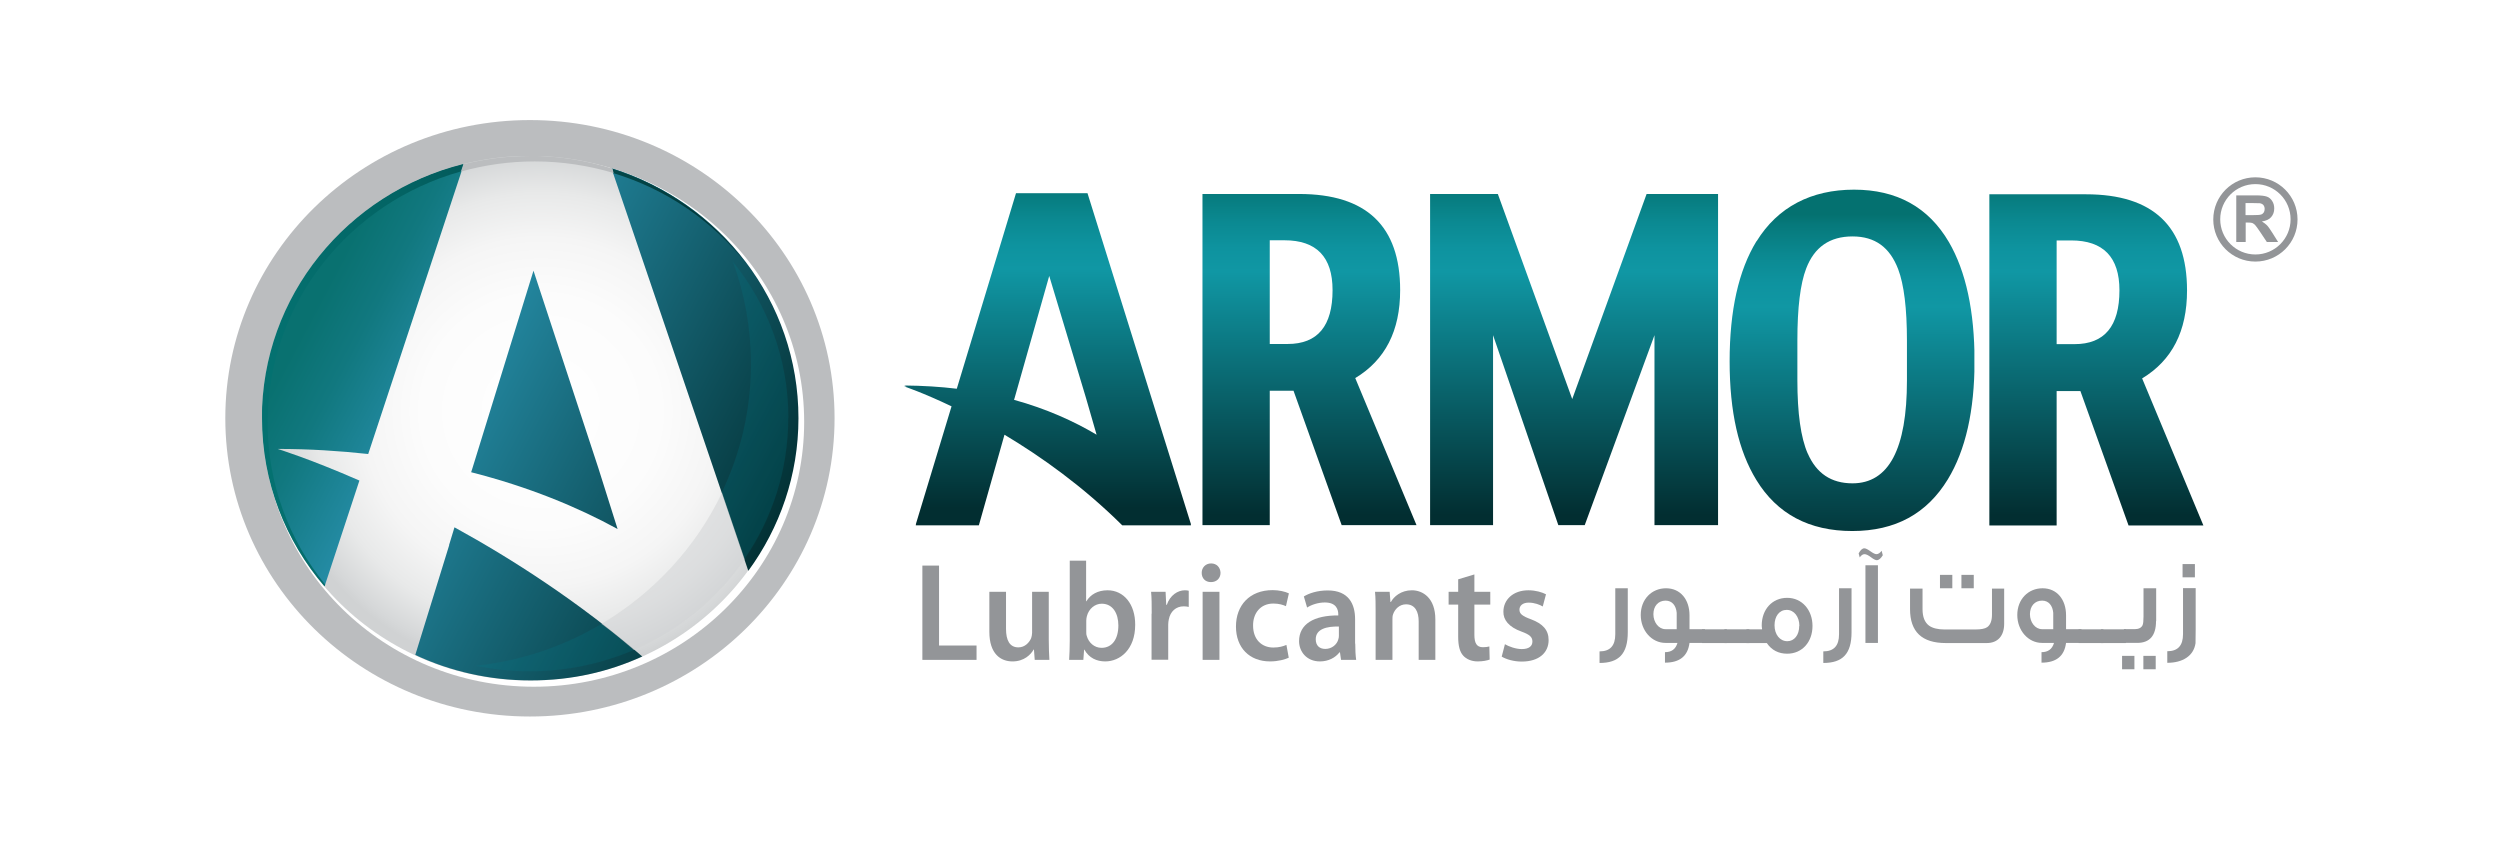 <?xml version="1.0" encoding="UTF-8"?>
<svg xmlns="http://www.w3.org/2000/svg" xmlns:xlink="http://www.w3.org/1999/xlink" viewBox="0 0 162 56.12">
  <defs>
    <style>
      .cls-1 {
        fill: #939598;
      }

      .cls-1, .cls-2, .cls-3, .cls-4, .cls-5, .cls-6, .cls-7, .cls-8, .cls-9, .cls-10, .cls-11, .cls-12, .cls-13, .cls-14, .cls-15, .cls-16, .cls-17, .cls-18, .cls-19, .cls-20, .cls-21, .cls-22 {
        stroke-width: 0px;
      }

      .cls-2 {
        fill: url(#linear-gradient-7);
      }

      .cls-2, .cls-3, .cls-23 {
        mix-blend-mode: multiply;
      }

      .cls-3 {
        fill: url(#linear-gradient-9);
      }

      .cls-24 {
        filter: url(#luminosity-noclip-3);
      }

      .cls-25 {
        clip-path: url(#clippath);
      }

      .cls-4 {
        fill: none;
      }

      .cls-26 {
        mask: url(#mask);
      }

      .cls-5 {
        fill: url(#linear-gradient);
      }

      .cls-27 {
        filter: url(#luminosity-noclip);
      }

      .cls-6 {
        fill: url(#radial-gradient);
      }

      .cls-7 {
        fill: url(#linear-gradient-11);
      }

      .cls-8 {
        fill: url(#linear-gradient-12);
      }

      .cls-9 {
        fill: url(#linear-gradient-13);
      }

      .cls-10 {
        fill: url(#linear-gradient-10);
      }

      .cls-11 {
        fill: url(#linear-gradient-15);
      }

      .cls-12 {
        fill: url(#linear-gradient-14);
      }

      .cls-28 {
        clip-path: url(#clippath-1);
      }

      .cls-29 {
        clip-path: url(#clippath-4);
      }

      .cls-30 {
        clip-path: url(#clippath-3);
      }

      .cls-31 {
        clip-path: url(#clippath-2);
      }

      .cls-32 {
        clip-path: url(#clippath-7);
      }

      .cls-33 {
        clip-path: url(#clippath-8);
      }

      .cls-34 {
        clip-path: url(#clippath-6);
      }

      .cls-35 {
        clip-path: url(#clippath-5);
      }

      .cls-36 {
        clip-path: url(#clippath-9);
      }

      .cls-37 {
        clip-path: url(#clippath-20);
      }

      .cls-38 {
        clip-path: url(#clippath-21);
      }

      .cls-39 {
        clip-path: url(#clippath-23);
      }

      .cls-40 {
        clip-path: url(#clippath-22);
      }

      .cls-41 {
        clip-path: url(#clippath-14);
      }

      .cls-42 {
        clip-path: url(#clippath-13);
      }

      .cls-43 {
        clip-path: url(#clippath-12);
      }

      .cls-44 {
        clip-path: url(#clippath-10);
      }

      .cls-45 {
        clip-path: url(#clippath-15);
      }

      .cls-46 {
        clip-path: url(#clippath-17);
      }

      .cls-47 {
        clip-path: url(#clippath-16);
      }

      .cls-48 {
        clip-path: url(#clippath-19);
      }

      .cls-49 {
        clip-path: url(#clippath-11);
      }

      .cls-50 {
        clip-path: url(#clippath-18);
      }

      .cls-13 {
        fill: #007b8b;
      }

      .cls-51 {
        opacity: .5;
      }

      .cls-14 {
        fill: url(#linear-gradient-4);
      }

      .cls-15 {
        fill: url(#linear-gradient-2);
      }

      .cls-16 {
        fill: url(#linear-gradient-3);
      }

      .cls-17 {
        fill: url(#linear-gradient-8);
      }

      .cls-18 {
        fill: url(#linear-gradient-5);
      }

      .cls-19 {
        fill: url(#linear-gradient-6);
      }

      .cls-52 {
        isolation: isolate;
      }

      .cls-20 {
        fill: #d0d2d3;
      }

      .cls-21 {
        fill: #fff;
      }

      .cls-23 {
        opacity: .2;
      }

      .cls-53 {
        mask: url(#mask-3);
      }

      .cls-54 {
        mask: url(#mask-2);
      }

      .cls-55 {
        mask: url(#mask-1);
      }

      .cls-22 {
        fill: #bbbdbf;
      }
    </style>
    <clipPath id="clippath">
      <path class="cls-4" d="M16.98,27.1c0,9.39,7.77,17,17.36,17s17.29-7.55,17.36-16.88v-.24c-.06-9.33-7.81-16.88-17.36-16.88s-17.36,7.61-17.36,16.99"/>
    </clipPath>
    <radialGradient id="radial-gradient" cx="-383.13" cy="327.92" fx="-383.13" fy="327.92" r=".47" gradientTransform="translate(14272.23 11956.34) scale(37.16 -36.38)" gradientUnits="userSpaceOnUse">
      <stop offset="0" stop-color="#fff"/>
      <stop offset=".44" stop-color="#fcfcfc"/>
      <stop offset=".66" stop-color="#f5f5f5"/>
      <stop offset=".83" stop-color="#e8e9e9"/>
      <stop offset=".97" stop-color="#d5d7d8"/>
      <stop offset="1" stop-color="#d0d2d3"/>
    </radialGradient>
    <clipPath id="clippath-1">
      <path class="cls-4" d="M29.11,35.32l-2.2,7.12c2.26,1.06,4.8,1.65,7.47,1.65s5.04-.55,7.24-1.55c-4.12-3.54-8.4-6.3-12.17-8.37l-.35,1.15Z"/>
    </clipPath>
    <linearGradient id="linear-gradient" x1="-386.38" y1="331.99" x2="-385.91" y2="331.99" gradientTransform="translate(-24374.74 28424.22) rotate(90) scale(73.52 -73.52)" gradientUnits="userSpaceOnUse">
      <stop offset="0" stop-color="#097170"/>
      <stop offset=".1" stop-color="#11787f"/>
      <stop offset=".27" stop-color="#258ca6"/>
      <stop offset="1" stop-color="#022f32"/>
    </linearGradient>
    <clipPath id="clippath-2">
      <path class="cls-4" d="M30.62,30.32l-.09.28c3.73.95,6.88,2.25,9.49,3.68h0l-1.25-3.96-4.2-12.78-3.95,12.78Z"/>
    </clipPath>
    <linearGradient id="linear-gradient-2" x1="-386.39" y1="331.8" x2="-385.93" y2="331.8" gradientTransform="translate(-24426.3 28494.91) rotate(90) scale(73.72 -73.72)" xlink:href="#linear-gradient"/>
    <clipPath id="clippath-3">
      <path class="cls-4" d="M30.06,10.64c-7.49,1.88-13.04,8.54-13.04,16.46,0,4.14,1.51,7.93,4.02,10.87l2.25-6.83c-3.22-1.41-5.3-2.05-5.3-2.05,2.07,0,4.02.13,5.87.33l6.2-18.78h0Z"/>
    </clipPath>
    <linearGradient id="linear-gradient-3" x1="-386.39" y1="331.87" x2="-385.93" y2="331.87" gradientTransform="translate(-24439.05 28500.23) rotate(90) scale(73.71 -73.71)" xlink:href="#linear-gradient"/>
    <clipPath id="clippath-4">
      <path class="cls-4" d="M39.62,10.9l8.87,26.09c2.04-2.79,3.25-6.2,3.25-9.89,0-7.59-5.09-14.03-12.12-16.2h0Z"/>
    </clipPath>
    <linearGradient id="linear-gradient-4" x1="-386.4" y1="331.7" x2="-385.93" y2="331.7" gradientTransform="translate(-24440.59 28522.6) rotate(90) scale(73.82 -73.82)" xlink:href="#linear-gradient"/>
    <clipPath id="clippath-5">
      <path class="cls-4" d="M16.98,27.1c0,4.15,1.52,7.95,4.05,10.9l.04-.12c-2.33-2.89-3.73-6.52-3.73-10.49,0-7.73,5.29-14.25,12.52-16.28l.16-.48c-7.5,1.88-13.05,8.54-13.05,16.47"/>
    </clipPath>
    <linearGradient id="linear-gradient-5" x1="-386.35" y1="329.54" x2="-385.89" y2="329.54" gradientTransform="translate(25984.45 22173.51) scale(67.21 -67.21)" gradientUnits="userSpaceOnUse">
      <stop offset="0" stop-color="#047170"/>
      <stop offset=".27" stop-color="#036363"/>
      <stop offset=".77" stop-color="#024042"/>
      <stop offset="1" stop-color="#022e31"/>
    </linearGradient>
    <clipPath id="clippath-6">
      <path class="cls-4" d="M39.68,10.94l.07.28c3.46,1.05,6.46,3.13,8.61,5.87-2.14-2.86-5.16-5.05-8.68-6.16Z"/>
    </clipPath>
    <linearGradient id="linear-gradient-6" x1="-386.35" y1="329.37" x2="-385.88" y2="329.37" gradientTransform="translate(25958.22 22129.12) scale(67.14 -67.14)" xlink:href="#linear-gradient-5"/>
    <filter id="luminosity-noclip" x="9.09" y="7.85" width="28.77" height="32.85" color-interpolation-filters="sRGB" filterUnits="userSpaceOnUse">
      <feFlood flood-color="#fff" result="bg"/>
      <feBlend in="SourceGraphic" in2="bg"/>
    </filter>
    <clipPath id="clippath-7">
      <path class="cls-4" d="M18,27.34c0,3.56,1.13,6.86,3.04,9.58l1.78-5.68c-.4-1.23-.62-2.53-.62-3.89,0-4.07,1.95-7.69,4.97-10.03l1.78-5.69h0c-6.41,2.46-10.95,8.57-10.95,15.72"/>
    </clipPath>
    <filter id="luminosity-noclip-2" x="9.28" y="-8219.56" width="28.4" height="32766" color-interpolation-filters="sRGB" filterUnits="userSpaceOnUse">
      <feFlood flood-color="#fff" result="bg"/>
      <feBlend in="SourceGraphic" in2="bg"/>
    </filter>
    <mask id="mask-1" x="9.28" y="-8219.56" width="28.4" height="32766" maskUnits="userSpaceOnUse"/>
    <linearGradient id="linear-gradient-7" x1="-390.46" y1="338.32" x2="-389.99" y2="338.32" gradientTransform="translate(-19217.98 -16658.86) rotate(-180) scale(49.31 -49.31)" gradientUnits="userSpaceOnUse">
      <stop offset="0" stop-color="#fff"/>
      <stop offset=".01" stop-color="#f9f9f9"/>
      <stop offset=".11" stop-color="#c7c6c6"/>
      <stop offset=".22" stop-color="#9b999a"/>
      <stop offset=".33" stop-color="#767374"/>
      <stop offset=".45" stop-color="#585455"/>
      <stop offset=".57" stop-color="#403d3d"/>
      <stop offset=".69" stop-color="#2f2c2d"/>
      <stop offset=".83" stop-color="#262223"/>
      <stop offset="1" stop-color="#231f20"/>
    </linearGradient>
    <mask id="mask" x="9.09" y="7.85" width="28.77" height="32.85" maskUnits="userSpaceOnUse">
      <g class="cls-27">
        <g class="cls-52">
          <g class="cls-52">
            <g class="cls-52">
              <g class="cls-32">
                <g class="cls-55">
                  <rect class="cls-2" x="9.7" y="14.49" width="27.55" height="19.56" transform="translate(-7.78 37.06) rotate(-68.2)"/>
                </g>
              </g>
            </g>
          </g>
        </g>
      </g>
    </mask>
    <clipPath id="clippath-8">
      <rect class="cls-4" x="9.09" y="7.93" width="28.77" height="32.69"/>
    </clipPath>
    <clipPath id="clippath-9">
      <path class="cls-4" d="M18,27.34c0,3.56,1.13,6.86,3.04,9.58l1.78-5.68c-.4-1.23-.62-2.53-.62-3.89,0-4.07,1.95-7.69,4.97-10.03l1.78-5.69h0c-6.41,2.46-10.95,8.57-10.95,15.72"/>
    </clipPath>
    <linearGradient id="linear-gradient-8" x1="-390.46" y1="338.32" x2="-389.99" y2="338.32" gradientTransform="translate(-19217.98 -16658.86) rotate(-180) scale(49.31 -49.31)" gradientUnits="userSpaceOnUse">
      <stop offset="0" stop-color="#fff"/>
      <stop offset=".09" stop-color="#fff"/>
      <stop offset="1" stop-color="#fff"/>
    </linearGradient>
    <filter id="luminosity-noclip-3" x=".24" y="-3.66" width="58.35" height="58.84" color-interpolation-filters="sRGB" filterUnits="userSpaceOnUse">
      <feFlood flood-color="#fff" result="bg"/>
      <feBlend in="SourceGraphic" in2="bg"/>
    </filter>
    <clipPath id="clippath-10">
      <path class="cls-4" d="M15.02,27.1c0,6.87,3.75,12.89,9.36,16.2l.81-1.37c-5.12-3.03-8.55-8.54-8.55-14.83,0-9.57,7.92-17.32,17.7-17.32,3.14,0,6.09.8,8.65,2.21l.81-1.37c-2.8-1.54-6.02-2.42-9.46-2.42-10.67,0-19.31,8.46-19.31,18.9"/>
    </clipPath>
    <filter id="luminosity-noclip-4" x=".55" y="-8219.56" width="57.72" height="32766" color-interpolation-filters="sRGB" filterUnits="userSpaceOnUse">
      <feFlood flood-color="#fff" result="bg"/>
      <feBlend in="SourceGraphic" in2="bg"/>
    </filter>
    <mask id="mask-3" x=".55" y="-8219.56" width="57.72" height="32766" maskUnits="userSpaceOnUse"/>
    <linearGradient id="linear-gradient-9" x1="-390.97" y1="335.47" x2="-390.51" y2="335.47" gradientTransform="translate(-32583.47 -27974.24) rotate(-180) scale(83.47 -83.47)" gradientUnits="userSpaceOnUse">
      <stop offset="0" stop-color="#fff"/>
      <stop offset="1" stop-color="#231f20"/>
    </linearGradient>
    <mask id="mask-2" x=".24" y="-3.66" width="58.35" height="58.84" maskUnits="userSpaceOnUse">
      <g class="cls-24">
        <g class="cls-52">
          <g class="cls-52">
            <g class="cls-52">
              <g class="cls-44">
                <g class="cls-53">
                  <rect class="cls-3" x="7.17" y="4.84" width="44.47" height="41.82" transform="translate(-7.08 39.77) rotate(-62.22)"/>
                </g>
              </g>
            </g>
          </g>
        </g>
      </g>
    </mask>
    <clipPath id="clippath-11">
      <rect class="cls-4" x=".24" y="-3.41" width="58.35" height="58.33"/>
    </clipPath>
    <clipPath id="clippath-12">
      <path class="cls-4" d="M15.02,27.1c0,6.87,3.75,12.89,9.36,16.2l.81-1.37c-5.12-3.03-8.55-8.54-8.55-14.83,0-9.57,7.92-17.32,17.7-17.32,3.14,0,6.09.8,8.65,2.21l.81-1.37c-2.8-1.54-6.02-2.42-9.46-2.42-10.67,0-19.31,8.46-19.31,18.9"/>
    </clipPath>
    <linearGradient id="linear-gradient-10" x1="-390.97" y1="335.47" x2="-390.51" y2="335.47" gradientTransform="translate(-32583.47 -27974.24) rotate(-180) scale(83.47 -83.47)" gradientUnits="userSpaceOnUse">
      <stop offset="0" stop-color="#fff"/>
      <stop offset="1" stop-color="#fff"/>
    </linearGradient>
    <clipPath id="clippath-13">
      <rect class="cls-4" x="46.78" y="16.94" width="4.31" height="19.3"/>
    </clipPath>
    <clipPath id="clippath-14">
      <rect class="cls-4" x="46.78" y="16.94" width="4.31" height="19.3"/>
    </clipPath>
    <clipPath id="clippath-15">
      <rect class="cls-4" x="30.83" y="40.44" width="10.24" height="3.07"/>
    </clipPath>
    <clipPath id="clippath-16">
      <rect class="cls-4" x="30.83" y="40.44" width="10.24" height="3.07"/>
    </clipPath>
    <clipPath id="clippath-17">
      <rect class="cls-4" x="38.96" y="31.92" width="9.29" height="10.21"/>
    </clipPath>
    <clipPath id="clippath-18">
      <rect class="cls-4" x="38.96" y="31.92" width="9.29" height="10.2"/>
    </clipPath>
    <clipPath id="clippath-19">
      <path class="cls-4" d="M82.28,15.57h.95c2.08,0,3.12,1.08,3.12,3.23,0,2.33-.97,3.49-2.91,3.49h-1.16v-6.72ZM77.92,12.57v21.46h4.36v-8.71h1.54l3.12,8.71h4.85l-3.97-9.53c1.94-1.17,2.91-3.06,2.91-5.7,0-4.15-2.18-6.23-6.55-6.23h-6.26Z"/>
    </clipPath>
    <linearGradient id="linear-gradient-11" x1="-392.11" y1="321.85" x2="-391.53" y2="321.85" gradientTransform="translate(12083.95 -14584.47) rotate(-90) scale(37.28 -37.28)" gradientUnits="userSpaceOnUse">
      <stop offset="0" stop-color="#022e31"/>
      <stop offset=".73" stop-color="#1097a4"/>
      <stop offset=".8" stop-color="#0e939f"/>
      <stop offset=".88" stop-color="#0b8991"/>
      <stop offset=".97" stop-color="#06797b"/>
      <stop offset="1" stop-color="#047170"/>
    </linearGradient>
    <clipPath id="clippath-20">
      <path class="cls-4" d="M117.14,29.39c-.45-1.03-.67-2.62-.67-4.75v-2.57c0-2.13.19-3.68.57-4.67.53-1.39,1.53-2.08,3-2.08s2.42.71,2.96,2.12c.38,1,.57,2.55.57,4.65v2.57c0,4.44-1.18,6.66-3.53,6.66-1.38,0-2.34-.65-2.9-1.94M113.82,15.63c-1.16,1.9-1.74,4.49-1.74,7.78s.58,5.81,1.73,7.69c1.35,2.21,3.43,3.31,6.22,3.31s4.83-1.12,6.19-3.35c1.15-1.89,1.73-4.45,1.73-7.67s-.56-5.81-1.66-7.7c-1.33-2.27-3.38-3.4-6.15-3.4s-4.94,1.12-6.31,3.34"/>
    </clipPath>
    <linearGradient id="linear-gradient-12" x1="-392.07" y1="322.81" x2="-391.49" y2="322.81" gradientTransform="translate(12524.23 -15031.01) rotate(-90) scale(38.43 -38.43)" xlink:href="#linear-gradient-11"/>
    <clipPath id="clippath-21">
      <path class="cls-4" d="M133.27,15.58h.94c2.08,0,3.13,1.08,3.13,3.23,0,2.33-.97,3.49-2.91,3.49h-1.16v-6.72ZM128.91,12.58v21.47h4.36v-8.71h1.54l3.12,8.71h4.85l-3.97-9.53c1.94-1.17,2.91-3.06,2.91-5.7,0-4.15-2.19-6.23-6.55-6.23h-6.26Z"/>
    </clipPath>
    <linearGradient id="linear-gradient-13" x1="-392.11" y1="322.85" x2="-391.53" y2="322.85" gradientTransform="translate(12172.52 -14584.45) rotate(-90) scale(37.28 -37.28)" xlink:href="#linear-gradient-11"/>
    <clipPath id="clippath-22">
      <polygon class="cls-4" points="109.14 12.57 108.08 12.57 106.7 12.57 101.88 25.86 97.06 12.57 96.91 12.57 94.62 12.57 92.67 12.57 92.67 34.03 96.75 34.03 96.75 21.72 100.98 34.03 102.69 34.03 107.21 21.72 107.21 34.03 111.33 34.03 111.33 12.57 109.14 12.57"/>
    </clipPath>
    <linearGradient id="linear-gradient-14" y1="322.19" y2="322.19" gradientTransform="translate(12113.72 -14584.47) rotate(-90) scale(37.28 -37.28)" xlink:href="#linear-gradient-11"/>
    <clipPath id="clippath-23">
      <path class="cls-4" d="M65.71,25.91l.04-.13,2.24-7.9,2.38,7.9.69,2.39c-1.48-.88-3.25-1.68-5.35-2.26M65.84,12.51l-3.84,12.68c-1.07-.13-2.21-.2-3.41-.21,0,0,.06.02.17.06-.06,0-.11,0-.17,0,0,0,1.21.4,3.07,1.29l-2.32,7.66h.02l-.02.05h4.09l1.46-5.16.2-.71c2.36,1.41,5.08,3.34,7.63,5.87h4.46l-.02-.05h.02l-6.71-21.47h-4.63Z"/>
    </clipPath>
    <linearGradient id="linear-gradient-15" x1="-392.1" y1="321.54" x2="-391.53" y2="321.54" gradientTransform="translate(12091.04 -14627.6) rotate(-90) scale(37.39 -37.39)" xlink:href="#linear-gradient-11"/>
  </defs>
  <g class="cls-52">
    <g id="Layer_1" data-name="Layer 1">
      <g>
        <path class="cls-22" d="M34.34,7.78c-10.9,0-19.74,8.65-19.74,19.32s8.84,19.33,19.74,19.33,19.74-8.65,19.74-19.33S45.24,7.78,34.34,7.78M34.34,43c-8.97,0-16.23-7.12-16.23-15.89s7.27-15.89,16.23-15.89,16.23,7.11,16.23,15.89-7.27,15.89-16.23,15.89"/>
        <path class="cls-21" d="M52.11,27.34c0,9.47-7.85,17.16-17.52,17.16s-17.53-7.68-17.53-17.16,7.85-17.15,17.53-17.15,17.52,7.68,17.52,17.15"/>
        <g class="cls-25">
          <rect class="cls-6" x="16.98" y="10.11" width="34.72" height="33.99"/>
        </g>
        <g class="cls-28">
          <rect class="cls-5" x="26.44" y="30.31" width="15.64" height="17.64" transform="translate(-16.35 51.12) rotate(-62.12)"/>
        </g>
        <g class="cls-31">
          <rect class="cls-15" x="25.66" y="17.8" width="19.24" height="16.22" transform="translate(-4.12 44.98) rotate(-62.12)"/>
        </g>
        <g class="cls-30">
          <rect class="cls-16" x="8.42" y="12.15" width="30.26" height="24.3" transform="translate(-8.95 33.75) rotate(-62.12)"/>
        </g>
        <g class="cls-29">
          <rect class="cls-14" x="31.31" y="12.49" width="28.73" height="22.91" transform="translate(3.16 53.12) rotate(-62.12)"/>
        </g>
        <g class="cls-35">
          <rect class="cls-18" x="16.98" y="10.64" width="13.05" height="27.37"/>
        </g>
        <g class="cls-34">
          <rect class="cls-19" x="39.68" y="10.94" width="8.68" height="6.16"/>
        </g>
        <path class="cls-22" d="M34.34,10.11c-1.49,0-2.93.19-4.31.53l-.16.48c1.52-.43,3.12-.66,4.78-.66,1.78,0,3.49.27,5.11.75l-.07-.28c-1.68-.53-3.48-.83-5.34-.83"/>
        <g class="cls-26">
          <g class="cls-51">
            <g class="cls-33">
              <g class="cls-36">
                <rect class="cls-17" x="9.7" y="14.49" width="27.55" height="19.56" transform="translate(-7.78 37.06) rotate(-68.2)"/>
              </g>
            </g>
          </g>
        </g>
        <g class="cls-54">
          <g class="cls-49">
            <g class="cls-43">
              <rect class="cls-10" x="7.17" y="4.84" width="44.47" height="41.82" transform="translate(-7.08 39.77) rotate(-62.22)"/>
            </g>
          </g>
        </g>
        <g class="cls-23">
          <g class="cls-42">
            <g class="cls-41">
              <path class="cls-13" d="M51.09,27.1c0-3.84-1.35-7.37-3.61-10.16.77,2.08,1.18,4.32,1.18,6.66,0,2.97-.68,5.79-1.89,8.31l1.47,4.32c1.79-2.61,2.84-5.75,2.84-9.14"/>
            </g>
          </g>
        </g>
        <g class="cls-23">
          <g class="cls-45">
            <g class="cls-47">
              <path class="cls-13" d="M30.83,43.14c1.13.24,2.3.36,3.51.36,2.39,0,4.67-.5,6.73-1.38-.36-.31-1.37-1.17-2.1-1.69-2.42,1.44-5.18,2.39-8.13,2.71"/>
            </g>
          </g>
        </g>
        <g class="cls-51">
          <g class="cls-46">
            <g class="cls-50">
              <path class="cls-20" d="M48.26,36.24l-1.47-4.32c-1.69,3.54-4.43,6.5-7.82,8.51.74.52,1.74,1.38,2.1,1.69,2.93-1.26,5.42-3.31,7.19-5.89"/>
            </g>
          </g>
        </g>
      </g>
      <g>
        <polygon class="cls-1" points="59.77 36.65 60.85 36.65 60.85 41.83 63.28 41.83 63.28 42.76 59.77 42.76 59.77 36.65"/>
        <path class="cls-1" d="M67.96,41.44c0,.53.02.96.04,1.32h-.95l-.05-.67h-.02c-.18.32-.61.77-1.37.77s-1.5-.48-1.5-1.92v-2.59h1.08v2.4c0,.73.23,1.2.8,1.2.43,0,.71-.32.83-.6.03-.1.06-.22.06-.34v-2.66h1.08v3.09Z"/>
        <path class="cls-1" d="M69.3,36.33h1.08v2.63h.02c.26-.43.73-.71,1.37-.71,1.05,0,1.8.9,1.79,2.24,0,1.59-.98,2.37-1.94,2.37-.55,0-1.05-.22-1.35-.76h-.02l-.05.66h-.92c.02-.3.04-.79.04-1.24v-5.19ZM70.39,40.94c0,.09,0,.18.03.26.12.44.49.78.96.78.68,0,1.09-.56,1.09-1.45,0-.78-.36-1.41-1.08-1.41-.44,0-.84.33-.96.81-.02.08-.04.18-.04.29v.72Z"/>
        <path class="cls-1" d="M74.63,39.77c0-.6,0-1.02-.04-1.42h.94l.04.84h.04c.21-.62.71-.94,1.17-.94.11,0,.17.01.25.03v1.05c-.09-.02-.18-.04-.32-.04-.52,0-.87.34-.97.84-.02.1-.04.22-.04.34v2.28h-1.08v-2.99Z"/>
        <path class="cls-1" d="M79.09,37.12c0,.34-.24.6-.62.6s-.6-.26-.6-.6.25-.61.61-.61.6.26.61.61M77.93,38.35h1.09v4.41h-1.09v-4.41Z"/>
        <path class="cls-1" d="M83.51,42.62c-.23.11-.68.24-1.21.24-1.34,0-2.21-.89-2.21-2.26s.88-2.36,2.38-2.36c.4,0,.8.09,1.05.21l-.19.83c-.18-.08-.43-.17-.82-.17-.83,0-1.32.63-1.31,1.43,0,.91.57,1.42,1.31,1.42.38,0,.64-.08.85-.17l.15.82Z"/>
        <path class="cls-1" d="M87.82,41.7c0,.4.02.79.06,1.06h-.98l-.07-.49h-.03c-.26.34-.71.59-1.27.59-.86,0-1.35-.64-1.35-1.31,0-1.11.96-1.68,2.54-1.67v-.07c0-.29-.11-.77-.87-.77-.42,0-.86.14-1.15.33l-.21-.72c.32-.2.87-.39,1.55-.39,1.37,0,1.77.9,1.77,1.86v1.59ZM86.76,40.6c-.77-.02-1.5.15-1.5.82,0,.44.27.63.62.63.43,0,.75-.29.84-.61.03-.08.04-.17.04-.24v-.61Z"/>
        <path class="cls-1" d="M89.14,39.66c0-.51,0-.93-.04-1.31h.95l.05.66h.03c.18-.34.65-.76,1.36-.76s1.52.5,1.52,1.89v2.62h-1.08v-2.49c0-.63-.23-1.11-.82-1.11-.43,0-.73.32-.84.65-.04.1-.04.24-.04.36v2.59h-1.09v-3.1Z"/>
        <path class="cls-1" d="M95.54,37.22v1.13h1.03v.83h-1.03v1.95c0,.53.14.81.55.81.2,0,.3-.02.42-.05l.02.85c-.16.06-.44.12-.78.12-.4,0-.73-.15-.93-.37-.23-.25-.33-.65-.33-1.23v-2.08h-.62v-.83h.62v-.81l1.06-.32Z"/>
        <path class="cls-1" d="M97.51,41.74c.25.15.71.32,1.1.32.48,0,.69-.2.69-.49s-.18-.45-.7-.64c-.84-.3-1.19-.77-1.18-1.29,0-.78.63-1.39,1.62-1.39.48,0,.89.13,1.14.26l-.21.79c-.18-.11-.53-.25-.91-.25s-.6.19-.6.46.2.42.75.62c.77.29,1.14.7,1.14,1.35,0,.8-.61,1.39-1.74,1.39-.52,0-.99-.14-1.3-.32l.21-.81Z"/>
        <path class="cls-1" d="M129.87,38.13v2.29c0,.78-.41,1.25-1.13,1.25h-2.65c-1.55,0-2.32-.73-2.32-2.2v-1.33h.81v1.33c0,.51.14.86.42,1.07.22.16.56.25,1,.25h2c.37,0,.63-.05.77-.15.2-.14.31-.41.31-.81v-1.69h.8ZM126.51,38.12h-.8v-.87h.8v.87ZM127.9,38.12h-.8v-.87h.8v.87Z"/>
        <path class="cls-1" d="M134.87,41.66h-.99c-.11.86-.64,1.28-1.59,1.28v-.68c.42,0,.69-.19.81-.6h-.78c-.88,0-1.6-.79-1.6-1.81s.71-1.73,1.64-1.73,1.52.73,1.52,1.75v.9h1v.89ZM133.05,40.78v-1.07c-.04-.46-.29-.79-.72-.79-.48,0-.79.36-.79.88s.34.97.78.97h.72Z"/>
        <rect class="cls-1" x="134.69" y="40.78" width="1.61" height=".89"/>
        <rect class="cls-1" x="136.14" y="40.78" width="1.62" height=".89"/>
        <path class="cls-1" d="M138.31,43.37h-.8v-.87h.8v.87ZM139.71,40.25c0,.94-.41,1.41-1.22,1.41h-.86v-.89h.69c.27,0,.44-.09.52-.26.04-.09.06-.28.06-.56v-1.83h.82v2.13ZM139.69,43.37h-.8v-.87h.8v.87Z"/>
        <path class="cls-1" d="M142.27,41.68c-.12.83-.84,1.27-1.83,1.27v-.75c.68,0,1.02-.36,1.02-1.11v-2.98h.82v2.65M142.23,37.41h-.8v-.86h.8v.86Z"/>
        <path class="cls-1" d="M105.48,38.13v2.84c0,1.4-.58,1.99-1.83,1.99v-.75c.68,0,1.02-.36,1.02-1.11v-2.98h.82Z"/>
        <path class="cls-1" d="M110.47,41.66h-.99c-.11.86-.64,1.28-1.59,1.28v-.68c.42,0,.69-.19.81-.6h-.78c-.88,0-1.6-.79-1.6-1.81s.71-1.73,1.64-1.73,1.52.73,1.52,1.75v.9h1v.89ZM108.65,40.78v-1.07c-.04-.46-.29-.79-.72-.79-.48,0-.79.36-.79.88s.34.97.78.97h.72Z"/>
        <rect class="cls-1" x="110.29" y="40.78" width="1.61" height=".89"/>
        <rect class="cls-1" x="111.74" y="40.78" width="1.62" height=".89"/>
        <path class="cls-1" d="M117.45,40.56c0,1.04-.67,1.8-1.64,1.8-.56,0-1.01-.23-1.32-.69h-1.32v-.89h1.01v-.04c-.01-.07-.02-.14-.02-.21,0-1.04.68-1.79,1.65-1.79s1.64.8,1.64,1.82M116.6,40.56c0-.59-.34-1.04-.82-1.04s-.79.41-.79,1,.34,1.03.83,1.03c.45,0,.77-.4.77-.99"/>
        <path class="cls-1" d="M119.98,38.13v2.84c0,1.4-.58,1.99-1.83,1.99v-.75c.68,0,1.02-.36,1.02-1.11v-2.98h.82Z"/>
        <path class="cls-1" d="M122.01,35.97c-.13.22-.26.33-.4.33-.07,0-.2-.06-.37-.19-.17-.13-.31-.2-.42-.2s-.21.07-.31.21l-.07-.26c.12-.22.24-.33.37-.33.08,0,.21.06.39.19.18.13.31.19.39.19.11,0,.23-.07.34-.22l.07.27ZM121.69,41.66h-.81v-5.03h.81v5.03Z"/>
        <g>
          <path class="cls-1" d="M148.88,14.22c0,1.51-1.22,2.73-2.73,2.73s-2.73-1.22-2.73-2.73,1.22-2.73,2.73-2.73,2.73,1.22,2.73,2.73M146.15,11.93c-1.26,0-2.28,1.02-2.28,2.28s1.02,2.28,2.28,2.28,2.28-1.02,2.28-2.28-1.02-2.28-2.28-2.28"/>
          <path class="cls-1" d="M144.91,15.68v-3.02h1.28c.32,0,.56.03.7.08.15.05.26.15.35.29s.13.3.13.48c0,.23-.07.41-.2.56-.13.15-.33.24-.6.28.13.08.24.16.33.25.09.09.2.26.35.49l.37.59h-.73l-.44-.66c-.16-.23-.26-.38-.32-.44-.06-.06-.12-.1-.18-.13-.06-.02-.17-.03-.31-.03h-.12v1.26h-.61ZM145.52,13.94h.45c.29,0,.47-.01.55-.04.07-.02.13-.07.17-.13.04-.06.06-.14.06-.23,0-.1-.03-.18-.08-.25-.05-.06-.13-.1-.23-.12-.05,0-.2-.01-.45-.01h-.48v.77Z"/>
        </g>
        <g class="cls-48">
          <rect class="cls-7" x="77.92" y="12.57" width="13.87" height="21.46"/>
        </g>
        <g class="cls-37">
          <rect class="cls-8" x="112.08" y="12.29" width="15.86" height="22.12"/>
        </g>
        <g class="cls-38">
          <rect class="cls-9" x="128.91" y="12.58" width="13.87" height="21.47"/>
        </g>
        <g class="cls-40">
          <rect class="cls-12" x="92.67" y="12.57" width="18.66" height="21.46"/>
        </g>
        <g class="cls-39">
          <rect class="cls-11" x="58.58" y="12.51" width="18.59" height="21.53"/>
        </g>
      </g>
    </g>
  </g>
</svg>